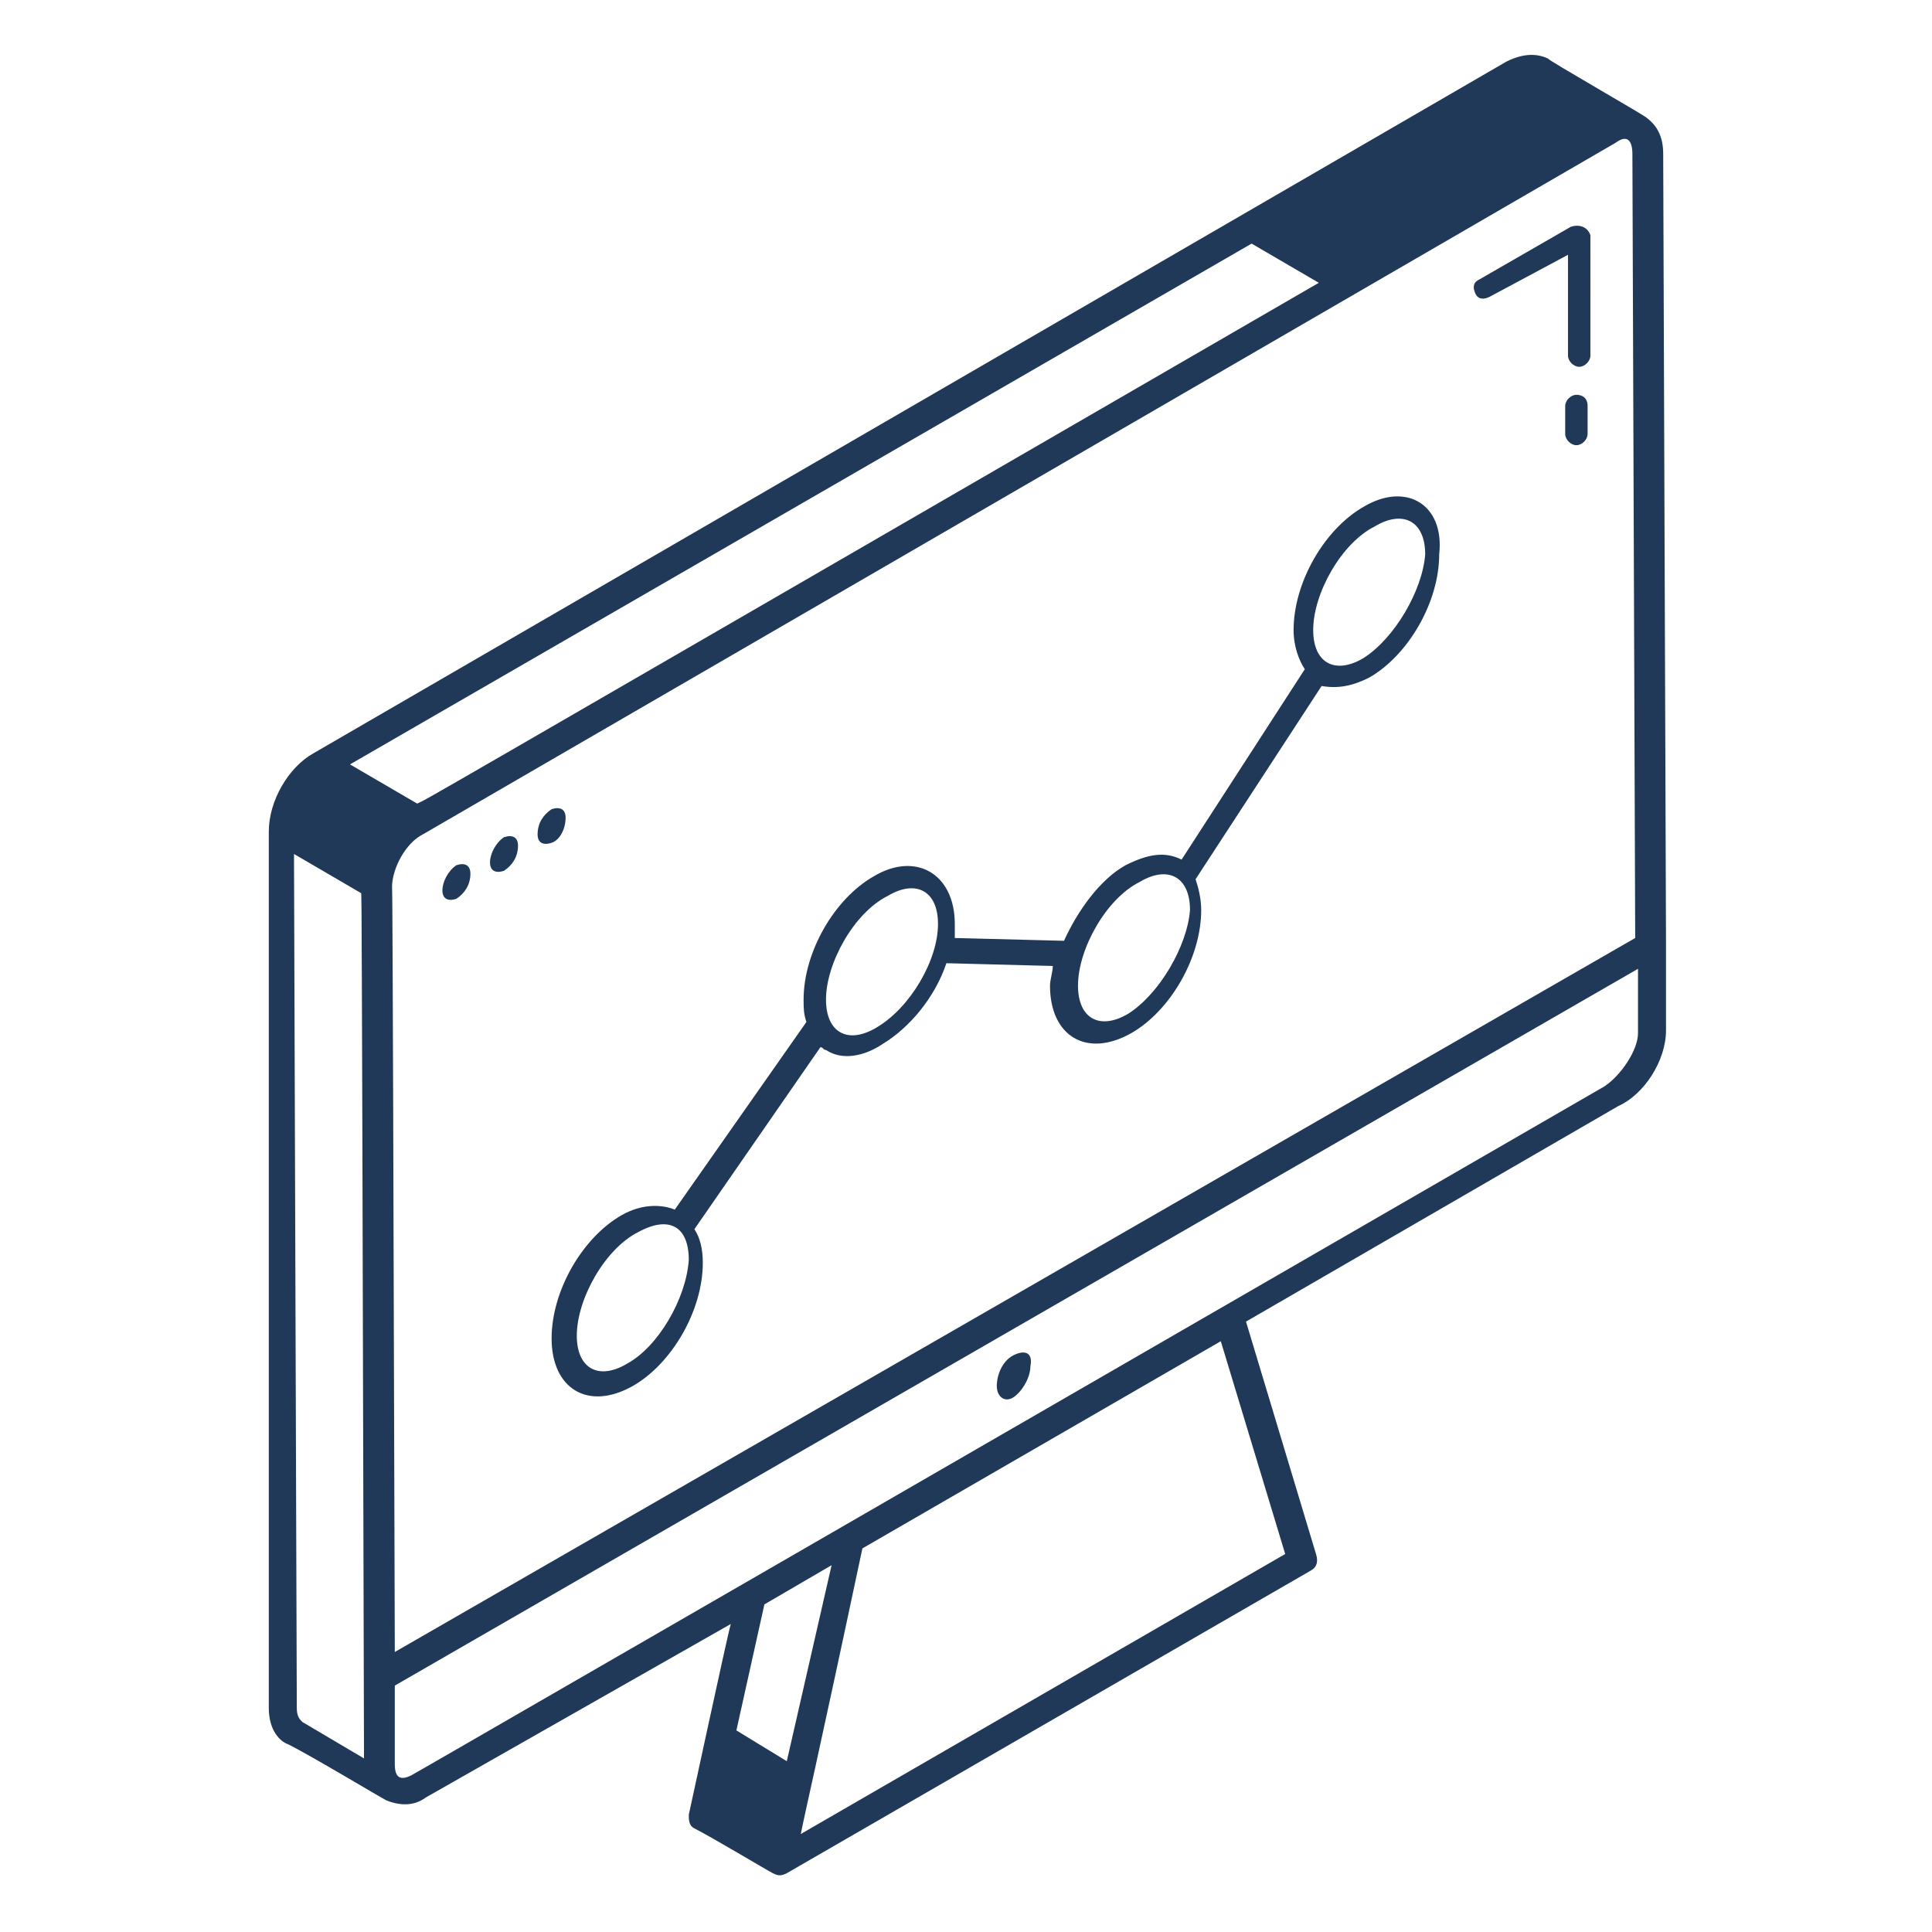 <svg xmlns="http://www.w3.org/2000/svg" viewBox="0 0 69 69" id="Online"><path d="M59.5,36.8l0-3.1c0,0,0,0,0-0.1L59.4,5.5c0-0.6-0.2-1-0.6-1.3c-0.1-0.1-3.6-2.1-3.5-2.1c-0.4-0.2-0.9-0.2-1.5,0.1 L11.2,26.9c0,0,0,0,0,0c-0.9,0.5-1.6,1.7-1.6,2.8c0,0,0,0,0,0L9.6,61c0,0.8,0.4,1.2,0.7,1.3c0.8,0.4,3.3,1.9,3.5,2 c0.5,0.2,1,0.2,1.4-0.1L26.1,58c-0.1,0.3-1.6,7.3-1.5,6.8c0,0.2,0,0.4,0.2,0.5c0.6,0.3,2.6,1.5,2.8,1.6c0.2,0.1,0.3,0.1,0.5,0 l18.7-10.8c0.2-0.1,0.3-0.3,0.2-0.6l-2.5-8.3l13.3-7.7C58.7,39.1,59.5,37.9,59.5,36.8z M44.7,8.7l2.4,1.4 C12.9,29.9,15.5,28.4,14.9,28.7l-2.4-1.4L44.7,8.7z M14,31.7C14,31.7,14,31.7,14,31.7c0-0.7,0.5-1.6,1.1-1.9c0,0,0,0,0,0L57.7,5.1 c0.4-0.3,0.6-0.1,0.6,0.4l0.1,28L14.1,59C14,22.2,14,34.1,14,31.7z M10.8,61.5c-0.1-0.1-0.2-0.2-0.2-0.5l-0.1-30.5l2.4,1.4 c0,3.2,0-11.4,0.1,30.9L10.8,61.5z M28.1,62.9l-1.8-1.1l1-4.5l2.4-1.4L28.1,62.9z M45.9,55.5l-17.3,10c0.2-1,0.5-2.2,2.2-10.2 l12.8-7.4L45.9,55.5z M57.3,38.8C1.4,71.1,17.8,61.6,14.7,63.4c-0.4,0.2-0.6,0.1-0.6-0.4l0-2.8l44.4-25.6l0,2.3 C58.5,37.5,57.9,38.4,57.3,38.8z" fill="#203959" class="color000000 svgShape"></path><path d="M56.1 8.1L52.8 10c-.2.1-.2.3-.1.5.1.2.3.2.5.1L56 9.1v3.6c0 .2.2.4.4.4s.4-.2.4-.4V8.4C56.7 8.1 56.4 8 56.1 8.1zM56.3 14.1c-.2 0-.4.2-.4.4v1c0 .2.2.4.4.4s.4-.2.4-.4v-1C56.7 14.2 56.5 14.1 56.3 14.1zM16.3 30.9c-.3.2-.5.6-.5.9 0 .3.2.4.5.3.3-.2.5-.5.5-.9C16.8 30.9 16.6 30.8 16.3 30.9zM18 29.9c-.3.2-.5.6-.5.9 0 .3.2.4.5.3.3-.2.5-.5.5-.9C18.5 29.9 18.3 29.8 18 29.9zM20.2 29.2c0-.3-.2-.4-.5-.3-.3.2-.5.5-.5.9 0 .3.2.4.5.3C20 30 20.2 29.6 20.2 29.2zM36.2 48.4c-.4.2-.6.7-.6 1.1 0 .4.3.6.6.4.3-.2.6-.7.6-1.1C36.9 48.3 36.6 48.2 36.2 48.4zM48.7 18.1c-1.4.8-2.5 2.7-2.5 4.4 0 .6.2 1.1.4 1.4l-4.4 6.8c-.6-.3-1.2-.2-2 .2-.9.5-1.7 1.6-2.2 2.7l-3.9-.1c0-.2 0-.3 0-.5 0-1.8-1.4-2.6-2.9-1.7-1.4.8-2.5 2.7-2.5 4.4 0 .3 0 .5.1.8l-4.7 6.7c-.5-.2-1.2-.2-1.9.2-1.4.8-2.5 2.7-2.5 4.4 0 1.8 1.3 2.6 2.9 1.7 1.4-.8 2.5-2.7 2.5-4.4 0-.5-.1-.9-.3-1.2l4.5-6.5c.1 0 .1.1.2.1.6.4 1.4.2 2-.2 1-.6 1.9-1.7 2.3-2.9l3.8.1c0 .2-.1.5-.1.7 0 1.8 1.3 2.6 2.9 1.7 1.4-.8 2.5-2.7 2.5-4.4 0-.4-.1-.8-.2-1.1l4.5-6.9c.6.1 1.1 0 1.7-.3 1.4-.8 2.5-2.7 2.5-4.4C51.6 18 50.2 17.2 48.7 18.1zM22.4 48.7c-1 .6-1.8.2-1.8-1 0-1.3 1-3.1 2.2-3.7 1.1-.6 1.8-.2 1.8 1C24.5 46.4 23.5 48.1 22.4 48.7zM31.3 36.7c-1 .6-1.8.2-1.8-1 0-1.3 1-3.1 2.2-3.7 1-.6 1.8-.2 1.8 1C33.5 34.3 32.5 36 31.3 36.7zM40.3 36.2c-1 .6-1.8.2-1.8-1 0-1.3 1-3.1 2.2-3.7 1-.6 1.8-.2 1.8 1C42.4 33.8 41.4 35.5 40.3 36.2zM48.7 23.5c-1 .6-1.8.2-1.8-1 0-1.3 1-3.1 2.2-3.7 1-.6 1.8-.2 1.8 1C50.8 21.1 49.8 22.8 48.7 23.5z" fill="#203959" class="color000000 svgShape"></path></svg>